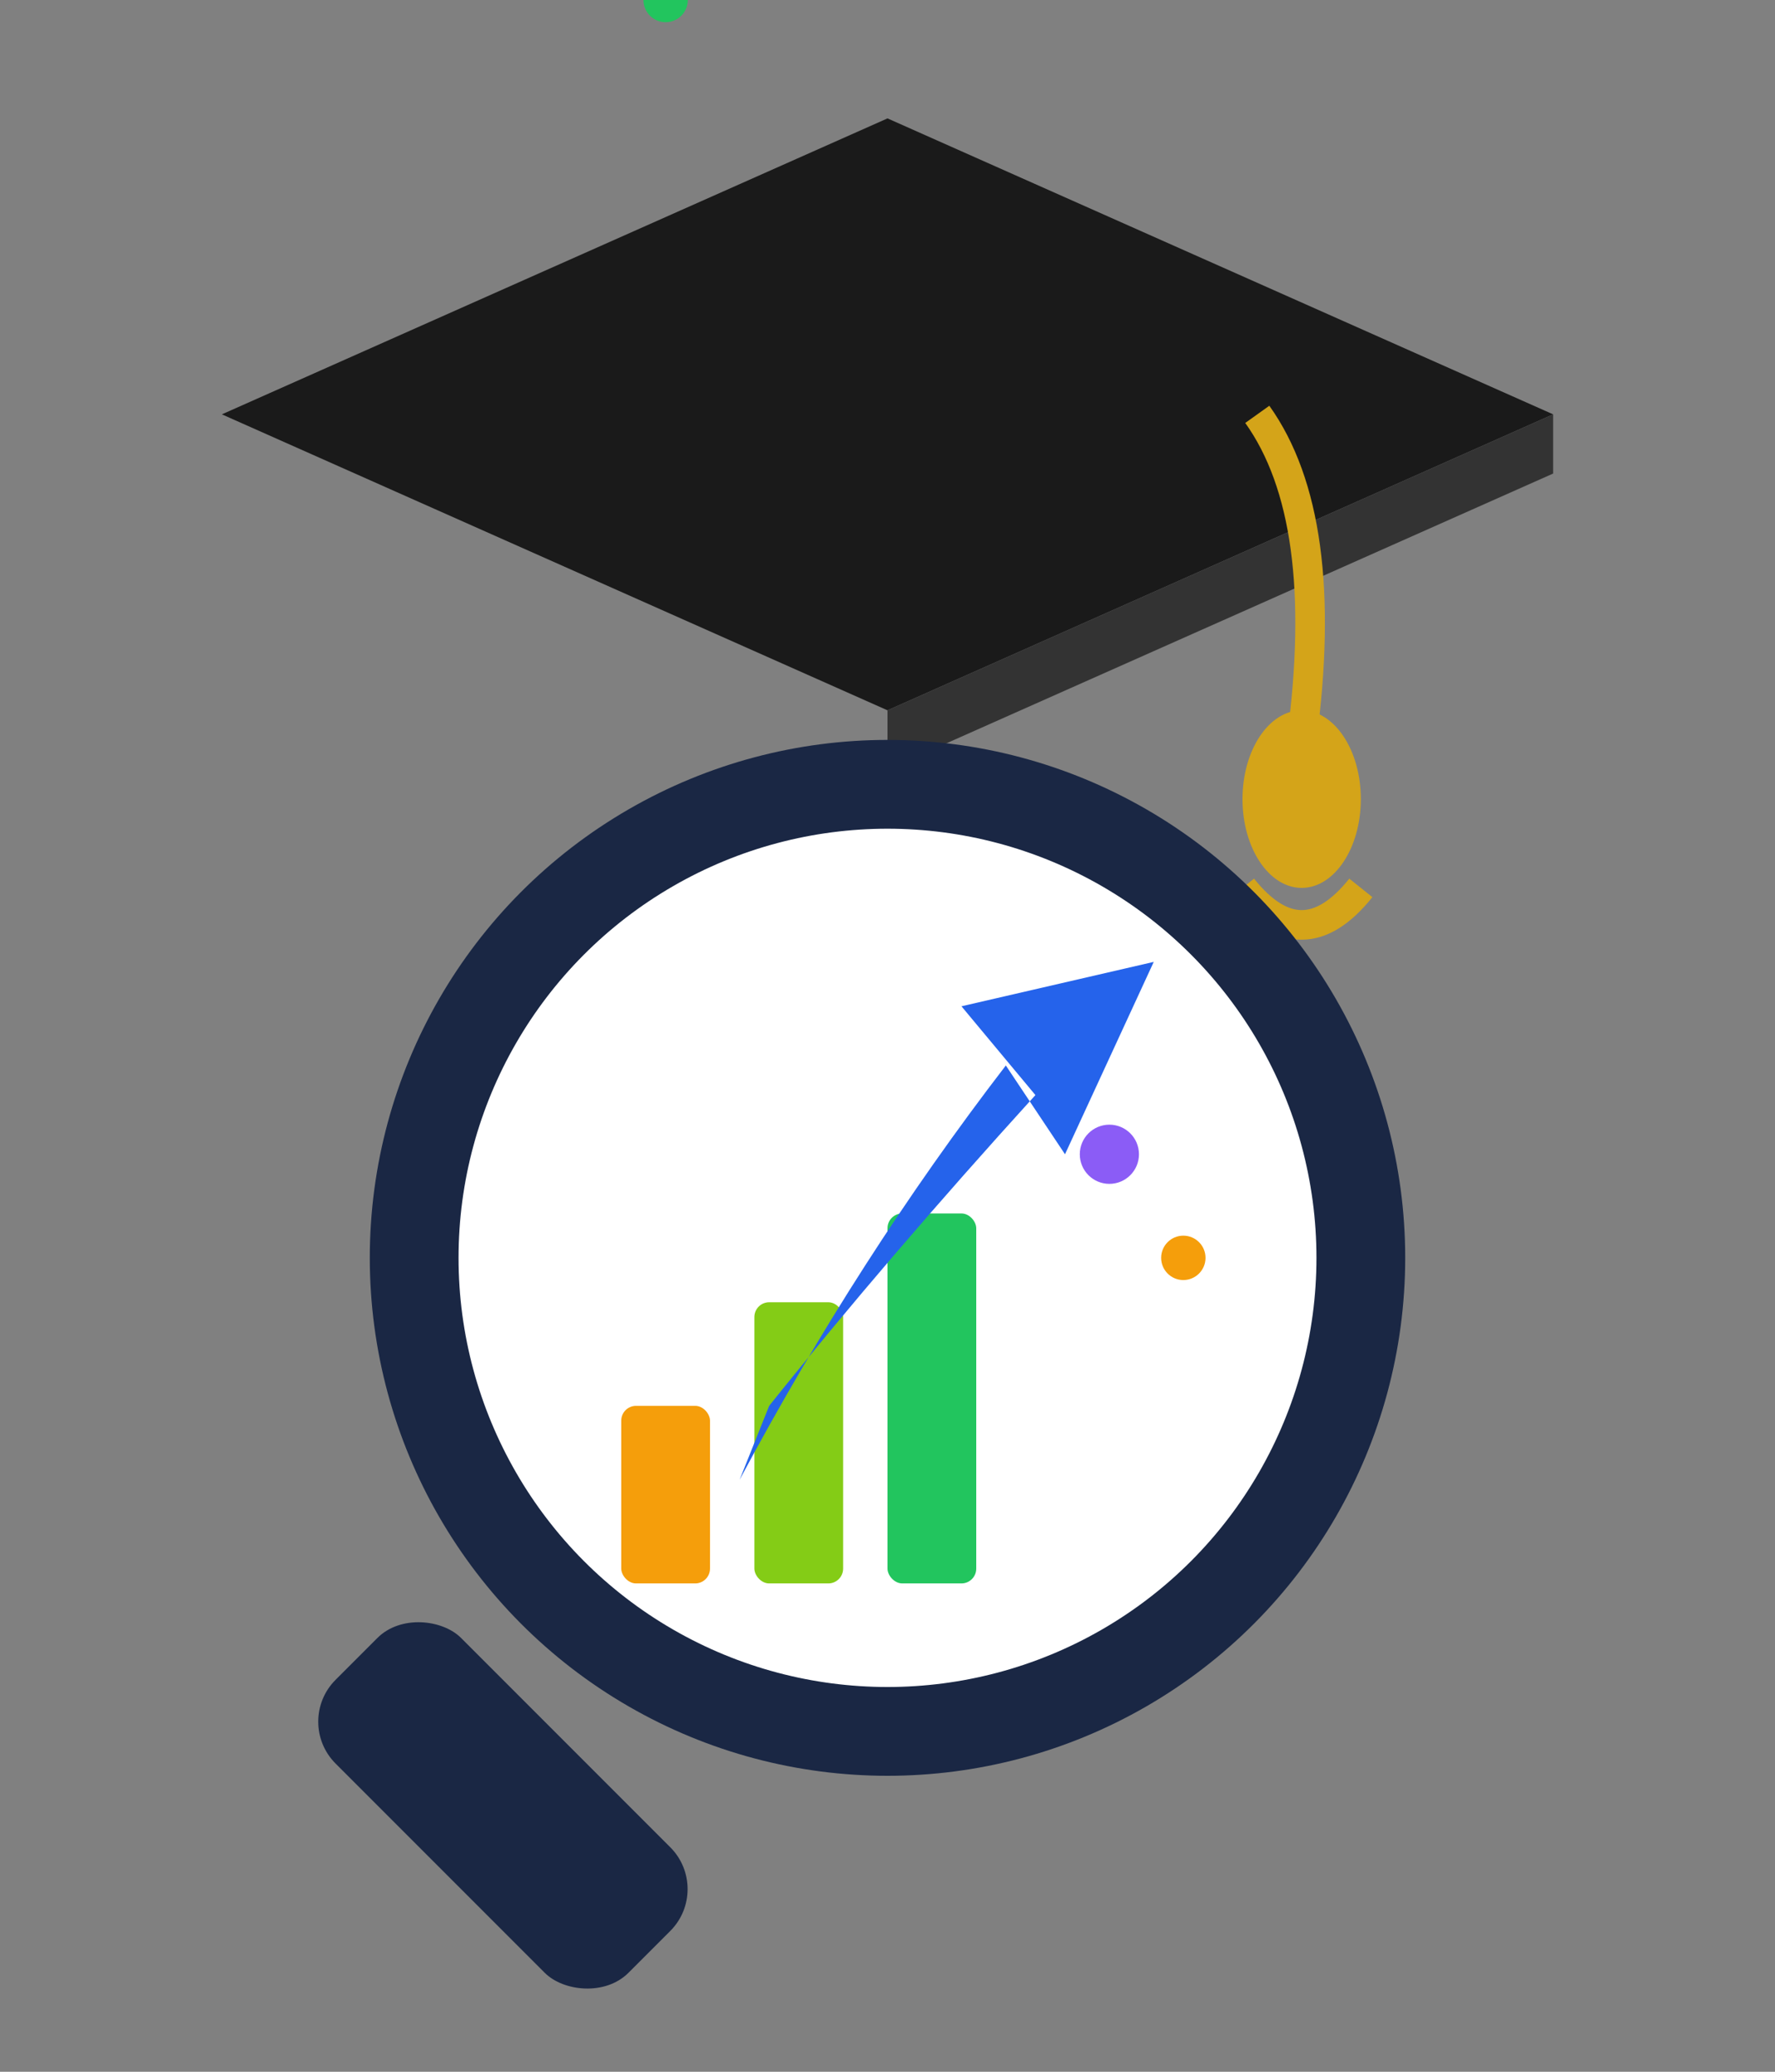 <svg xmlns="http://www.w3.org/2000/svg" viewBox="0 0 120 140" fill="none">
  <rect x="0" y="0" width="120" height="140" fill="#808080" stroke="none"/>
  <!-- Graduation Cap -->
  <g>
    <!-- Cap top -->
    <path d="M60 8 L15 28 L60 48 L105 28 Z" fill="#1a1a1a"/>
    <!-- Cap board shadow -->
    <path d="M60 48 L105 28 L105 32 L60 52 Z" fill="#333"/>
    <!-- Tassel string -->
    <path d="M85 28 Q90 35, 88 50" stroke="#d4a419" stroke-width="2" fill="none"/>
    <!-- Tassel end -->
    <ellipse cx="88" cy="54" rx="4" ry="6" fill="#d4a419"/>
    <path d="M84 60 Q88 65, 92 60" stroke="#d4a419" stroke-width="2" fill="none"/>
  </g>
  
  <!-- Magnifying Glass -->
  <g>
    <!-- Glass circle outline -->
    <circle cx="60" cy="85" r="32" stroke="#1a2744" stroke-width="6" fill="white"/>
    <!-- Glass handle -->
    <rect x="28" y="108" width="12" height="28" rx="4" transform="rotate(-45 34 122)" fill="#1a2744"/>
    
    <!-- Inside the glass - Chart bars -->
    <rect x="42" y="95" width="6" height="12" rx="1" fill="#f59e0b"/>
    <rect x="51" y="88" width="6" height="19" rx="1" fill="#84cc16"/>
    <rect x="60" y="82" width="6" height="25" rx="1" fill="#22c55e"/>
    
    <!-- Arrow going up -->
    <path d="M50 100 Q58 85, 68 72 L72 78 L78 65 L65 68 L70 74 Q60 85, 52 95" fill="#2563eb"/>
    
    <!-- Small decorative dots -->
    <circle cx="75" cy="78" r="2" fill="#8b5cf6"/>
    <circle cx="80" cy="85" r="1.5" fill="#f59e0b"/>
    <circle cx="45" y="82" r="1.5" fill="#22c55e"/>
  </g>
</svg>
